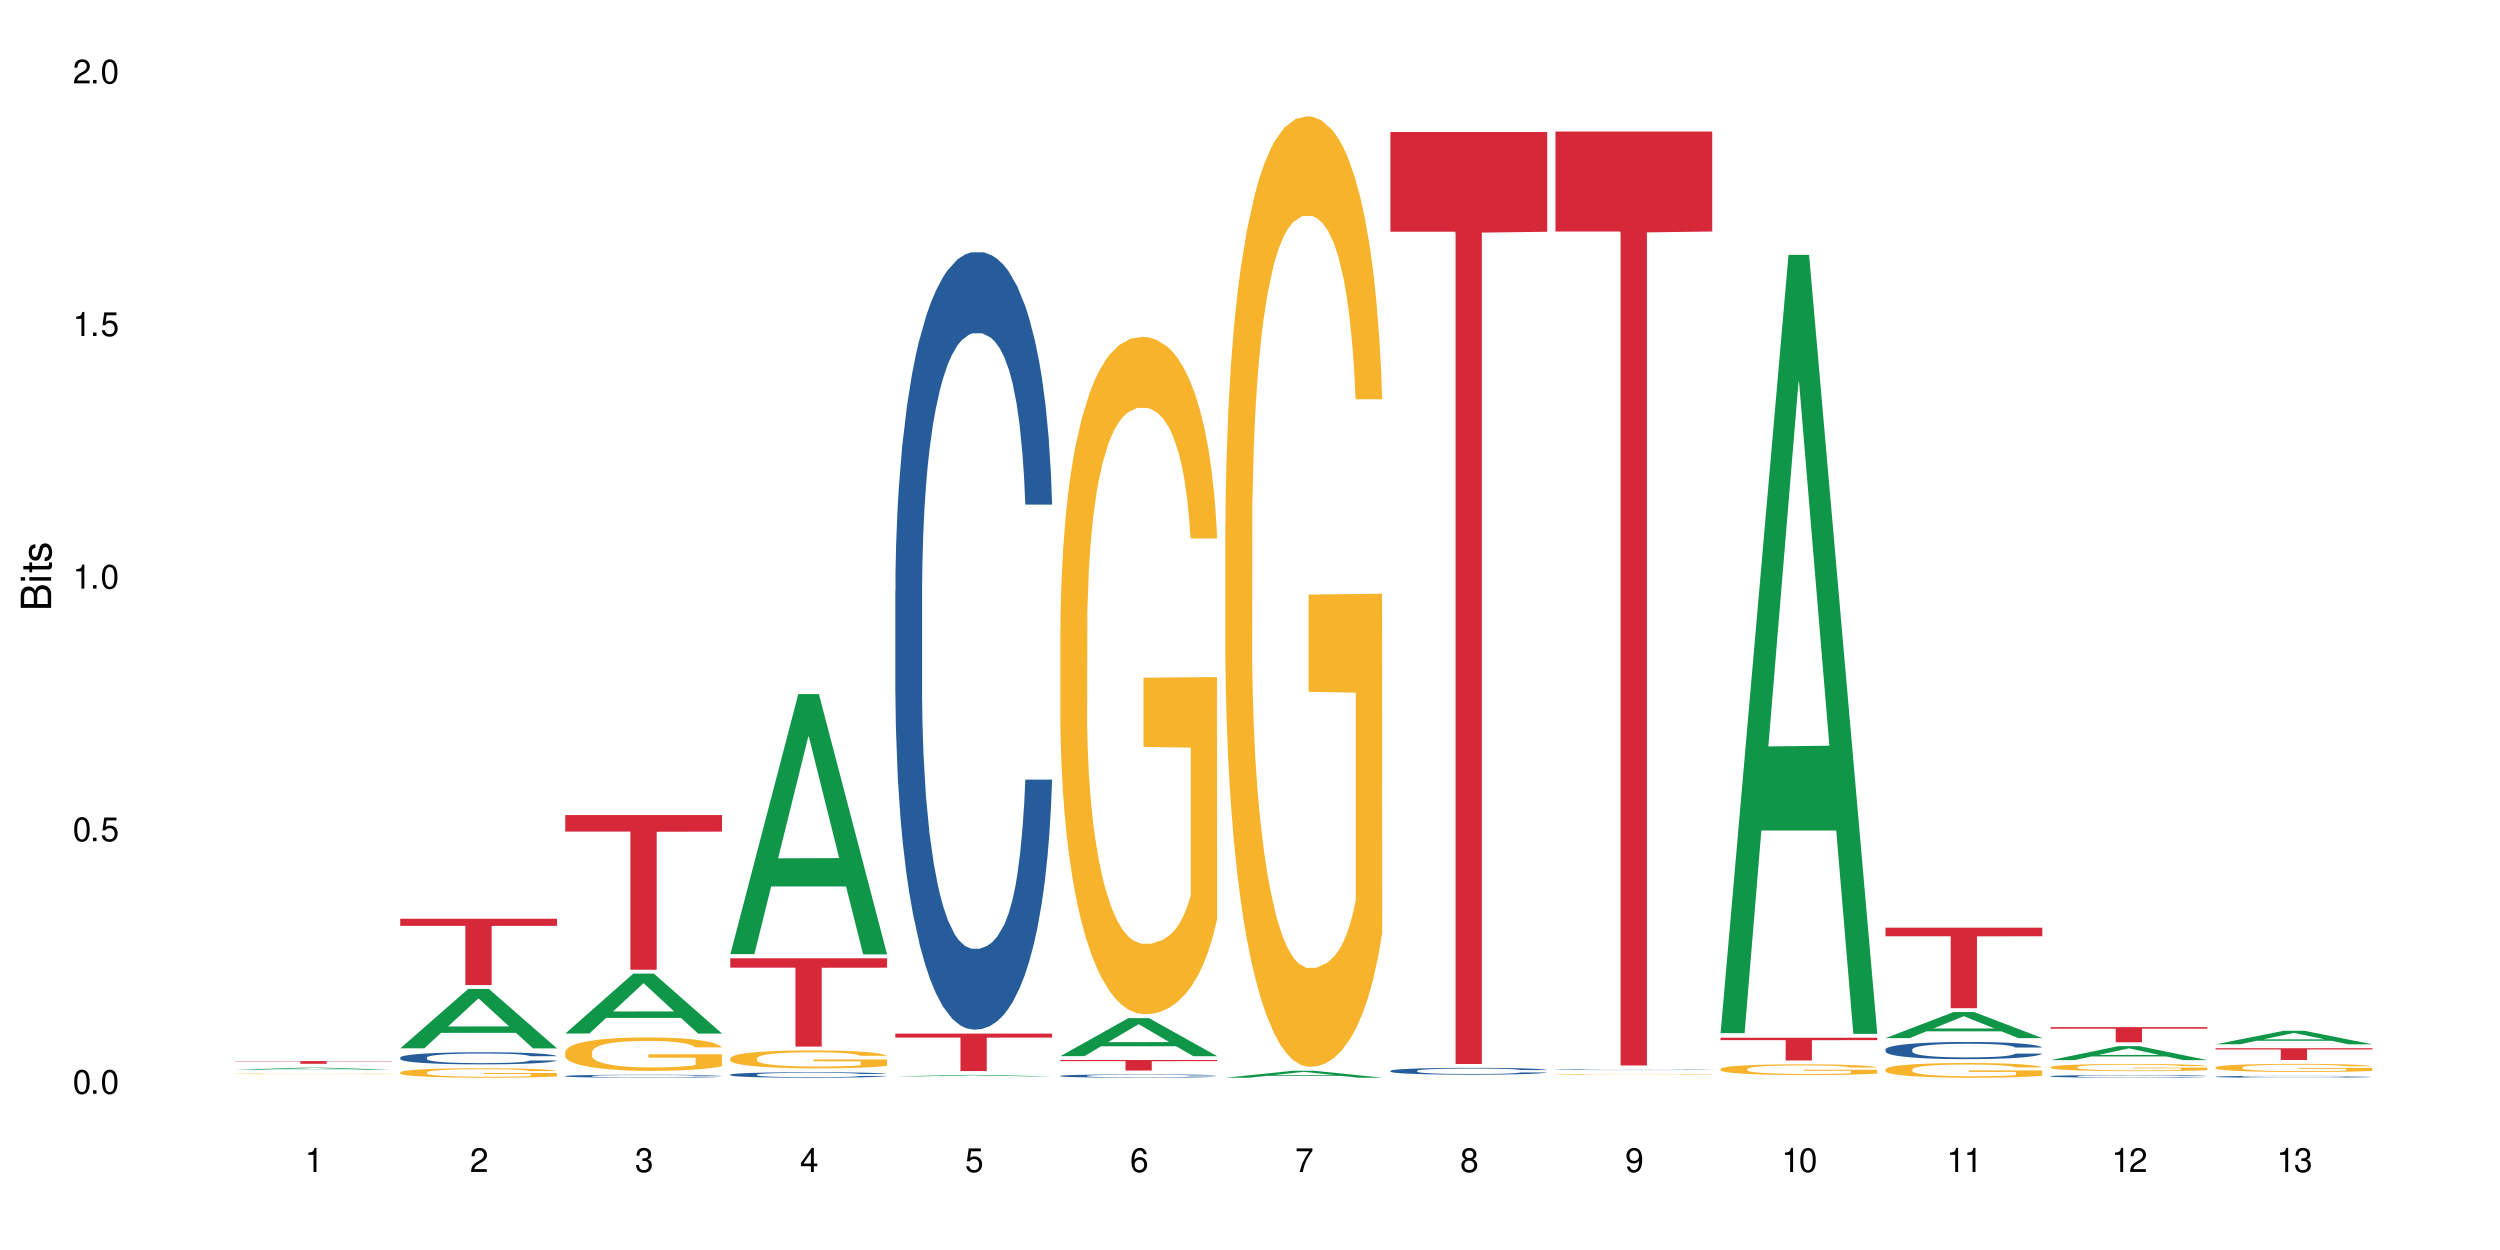 <?xml version="1.0" encoding="UTF-8"?>
<svg xmlns="http://www.w3.org/2000/svg" xmlns:xlink="http://www.w3.org/1999/xlink" width="720" height="360" viewBox="0 0 720 360">
<defs>
<g>
<g id="glyph-0-0">
</g>
<g id="glyph-0-1">
<path d="M 2.641 -6.938 C 2 -6.938 1.422 -6.656 1.078 -6.172 C 0.641 -5.562 0.406 -4.641 0.406 -3.359 C 0.406 -1.016 1.188 0.219 2.641 0.219 C 4.078 0.219 4.859 -1.016 4.859 -3.297 C 4.859 -4.641 4.656 -5.547 4.203 -6.172 C 3.844 -6.656 3.281 -6.938 2.641 -6.938 Z M 2.641 -6.188 C 3.547 -6.188 4 -5.25 4 -3.375 C 4 -1.406 3.562 -0.484 2.625 -0.484 C 1.734 -0.484 1.281 -1.438 1.281 -3.344 C 1.281 -5.25 1.734 -6.188 2.641 -6.188 Z M 2.641 -6.188 "/>
</g>
<g id="glyph-0-2">
<path d="M 1.828 -1 L 0.828 -1 L 0.828 0 L 1.828 0 Z M 1.828 -1 "/>
</g>
<g id="glyph-0-3">
<path d="M 4.562 -6.797 L 1.062 -6.797 L 0.547 -3.094 L 1.328 -3.094 C 1.719 -3.562 2.047 -3.734 2.578 -3.734 C 3.484 -3.734 4.062 -3.109 4.062 -2.094 C 4.062 -1.125 3.484 -0.531 2.578 -0.531 C 1.828 -0.531 1.375 -0.906 1.188 -1.672 L 0.328 -1.672 C 0.453 -1.109 0.547 -0.844 0.75 -0.594 C 1.125 -0.078 1.828 0.219 2.594 0.219 C 3.969 0.219 4.922 -0.781 4.922 -2.219 C 4.922 -3.562 4.031 -4.484 2.719 -4.484 C 2.25 -4.484 1.859 -4.359 1.469 -4.062 L 1.734 -5.969 L 4.562 -5.969 Z M 4.562 -6.797 "/>
</g>
<g id="glyph-0-4">
<path d="M 2.484 -4.938 L 2.484 0 L 3.328 0 L 3.328 -6.938 L 2.766 -6.938 C 2.469 -5.875 2.281 -5.734 0.984 -5.562 L 0.984 -4.938 Z M 2.484 -4.938 "/>
</g>
<g id="glyph-0-5">
<path d="M 4.859 -0.828 L 1.281 -0.828 C 1.359 -1.406 1.672 -1.781 2.5 -2.281 L 3.469 -2.828 C 4.406 -3.344 4.906 -4.062 4.906 -4.906 C 4.906 -5.484 4.672 -6.031 4.266 -6.406 C 3.859 -6.766 3.375 -6.938 2.719 -6.938 C 1.859 -6.938 1.219 -6.625 0.844 -6.031 C 0.609 -5.672 0.5 -5.234 0.484 -4.531 L 1.328 -4.531 C 1.359 -5.016 1.406 -5.281 1.531 -5.516 C 1.75 -5.938 2.188 -6.203 2.703 -6.203 C 3.469 -6.203 4.031 -5.641 4.031 -4.891 C 4.031 -4.344 3.719 -3.859 3.125 -3.516 L 2.234 -3 C 0.812 -2.172 0.406 -1.531 0.328 -0.016 L 4.859 -0.016 Z M 4.859 -0.828 "/>
</g>
<g id="glyph-0-6">
<path d="M 2.125 -3.188 L 2.578 -3.188 C 3.5 -3.188 3.984 -2.766 3.984 -1.922 C 3.984 -1.062 3.469 -0.531 2.594 -0.531 C 1.656 -0.531 1.203 -1 1.156 -2.016 L 0.312 -2.016 C 0.344 -1.453 0.438 -1.094 0.609 -0.781 C 0.953 -0.109 1.625 0.219 2.547 0.219 C 3.953 0.219 4.859 -0.625 4.859 -1.938 C 4.859 -2.828 4.516 -3.297 3.703 -3.594 C 4.344 -3.844 4.656 -4.328 4.656 -5.031 C 4.656 -6.219 3.875 -6.938 2.578 -6.938 C 1.203 -6.938 0.484 -6.172 0.453 -4.703 L 1.297 -4.703 C 1.312 -5.125 1.344 -5.359 1.453 -5.578 C 1.641 -5.969 2.062 -6.203 2.594 -6.203 C 3.344 -6.203 3.797 -5.75 3.797 -5 C 3.797 -4.516 3.609 -4.219 3.25 -4.047 C 3.016 -3.953 2.703 -3.922 2.125 -3.906 Z M 2.125 -3.188 "/>
</g>
<g id="glyph-0-7">
<path d="M 3.141 -1.672 L 3.141 0 L 3.984 0 L 3.984 -1.672 L 4.984 -1.672 L 4.984 -2.438 L 3.984 -2.438 L 3.984 -6.938 L 3.359 -6.938 L 0.266 -2.578 L 0.266 -1.672 Z M 3.141 -2.438 L 1 -2.438 L 3.141 -5.5 Z M 3.141 -2.438 "/>
</g>
<g id="glyph-0-8">
<path d="M 4.781 -5.125 C 4.609 -6.266 3.891 -6.938 2.844 -6.938 C 2.094 -6.938 1.422 -6.578 1.031 -5.953 C 0.594 -5.266 0.406 -4.422 0.406 -3.172 C 0.406 -2 0.578 -1.25 0.984 -0.641 C 1.359 -0.078 1.953 0.219 2.703 0.219 C 3.984 0.219 4.922 -0.75 4.922 -2.094 C 4.922 -3.375 4.062 -4.281 2.844 -4.281 C 2.172 -4.281 1.641 -4.031 1.281 -3.516 C 1.281 -5.234 1.828 -6.188 2.797 -6.188 C 3.391 -6.188 3.797 -5.797 3.938 -5.125 Z M 2.734 -3.531 C 3.547 -3.531 4.062 -2.953 4.062 -2.031 C 4.062 -1.156 3.484 -0.531 2.703 -0.531 C 1.922 -0.531 1.328 -1.188 1.328 -2.078 C 1.328 -2.938 1.906 -3.531 2.734 -3.531 Z M 2.734 -3.531 "/>
</g>
<g id="glyph-0-9">
<path d="M 4.984 -6.797 L 0.438 -6.797 L 0.438 -5.969 L 4.109 -5.969 C 2.5 -3.656 1.828 -2.234 1.328 0 L 2.219 0 C 2.594 -2.172 3.453 -4.047 4.984 -6.094 Z M 4.984 -6.797 "/>
</g>
<g id="glyph-0-10">
<path d="M 3.75 -3.656 C 4.469 -4.094 4.688 -4.438 4.688 -5.078 C 4.688 -6.172 3.844 -6.938 2.641 -6.938 C 1.438 -6.938 0.594 -6.172 0.594 -5.094 C 0.594 -4.438 0.812 -4.094 1.516 -3.656 C 0.734 -3.266 0.359 -2.703 0.359 -1.922 C 0.359 -0.656 1.281 0.219 2.641 0.219 C 3.984 0.219 4.922 -0.656 4.922 -1.922 C 4.922 -2.703 4.531 -3.266 3.75 -3.656 Z M 2.641 -6.188 C 3.359 -6.188 3.812 -5.75 3.812 -5.062 C 3.812 -4.406 3.344 -3.984 2.641 -3.984 C 1.922 -3.984 1.453 -4.406 1.453 -5.078 C 1.453 -5.75 1.922 -6.188 2.641 -6.188 Z M 2.641 -3.266 C 3.484 -3.266 4.062 -2.719 4.062 -1.906 C 4.062 -1.078 3.484 -0.531 2.625 -0.531 C 1.797 -0.531 1.219 -1.094 1.219 -1.906 C 1.219 -2.719 1.781 -3.266 2.641 -3.266 Z M 2.641 -3.266 "/>
</g>
<g id="glyph-0-11">
<path d="M 0.516 -1.578 C 0.672 -0.453 1.406 0.219 2.438 0.219 C 3.188 0.219 3.859 -0.141 4.266 -0.766 C 4.688 -1.453 4.891 -2.297 4.891 -3.547 C 4.891 -4.719 4.703 -5.453 4.312 -6.078 C 3.938 -6.641 3.344 -6.938 2.594 -6.938 C 1.297 -6.938 0.359 -5.969 0.359 -4.625 C 0.359 -3.344 1.234 -2.453 2.453 -2.453 C 3.094 -2.453 3.578 -2.672 4.016 -3.203 C 4 -1.484 3.469 -0.531 2.5 -0.531 C 1.906 -0.531 1.484 -0.906 1.359 -1.578 Z M 2.578 -6.203 C 3.375 -6.203 3.969 -5.531 3.969 -4.641 C 3.969 -3.797 3.391 -3.188 2.547 -3.188 C 1.734 -3.188 1.234 -3.766 1.234 -4.688 C 1.234 -5.562 1.797 -6.203 2.578 -6.203 Z M 2.578 -6.203 "/>
</g>
<g id="glyph-1-0">
</g>
<g id="glyph-1-1">
<path d="M 0 -0.953 L 0 -4.891 C 0 -5.719 -0.234 -6.344 -0.734 -6.797 C -1.188 -7.234 -1.812 -7.469 -2.5 -7.469 C -3.547 -7.469 -4.188 -7 -4.625 -5.875 C -4.984 -6.688 -5.625 -7.094 -6.531 -7.094 C -7.172 -7.094 -7.734 -6.859 -8.141 -6.391 C -8.562 -5.922 -8.75 -5.344 -8.75 -4.5 L -8.75 -0.953 Z M -4.984 -2.062 L -7.766 -2.062 L -7.766 -4.219 C -7.766 -4.844 -7.688 -5.203 -7.453 -5.5 C -7.219 -5.812 -6.859 -5.969 -6.375 -5.969 C -5.891 -5.969 -5.531 -5.812 -5.297 -5.5 C -5.062 -5.203 -4.984 -4.844 -4.984 -4.219 Z M -0.984 -2.062 L -4 -2.062 L -4 -4.781 C -4 -5.766 -3.438 -6.359 -2.484 -6.359 C -1.547 -6.359 -0.984 -5.766 -0.984 -4.781 Z M -0.984 -2.062 "/>
</g>
<g id="glyph-1-2">
<path d="M -6.281 -1.797 L -6.281 -0.797 L 0 -0.797 L 0 -1.797 Z M -8.75 -1.797 L -8.75 -0.797 L -7.484 -0.797 L -7.484 -1.797 Z M -8.75 -1.797 "/>
</g>
<g id="glyph-1-3">
<path d="M -6.281 -3.047 L -6.281 -2.016 L -8.016 -2.016 L -8.016 -1.016 L -6.281 -1.016 L -6.281 -0.172 L -5.469 -0.172 L -5.469 -1.016 L -0.719 -1.016 C -0.078 -1.016 0.281 -1.453 0.281 -2.234 C 0.281 -2.5 0.25 -2.719 0.188 -3.047 L -0.641 -3.047 C -0.609 -2.906 -0.594 -2.766 -0.594 -2.562 C -0.594 -2.141 -0.719 -2.016 -1.156 -2.016 L -5.469 -2.016 L -5.469 -3.047 Z M -6.281 -3.047 "/>
</g>
<g id="glyph-1-4">
<path d="M -4.531 -5.25 C -5.766 -5.25 -6.469 -4.422 -6.469 -2.969 C -6.469 -1.516 -5.719 -0.562 -4.547 -0.562 C -3.562 -0.562 -3.094 -1.062 -2.734 -2.562 L -2.516 -3.484 C -2.344 -4.188 -2.094 -4.469 -1.641 -4.469 C -1.047 -4.469 -0.641 -3.875 -0.641 -3 C -0.641 -2.453 -0.797 -2 -1.062 -1.75 C -1.25 -1.594 -1.422 -1.531 -1.875 -1.469 L -1.875 -0.406 C -0.422 -0.453 0.281 -1.266 0.281 -2.922 C 0.281 -4.5 -0.5 -5.516 -1.719 -5.516 C -2.656 -5.516 -3.172 -4.984 -3.469 -3.734 L -3.703 -2.766 C -3.891 -1.953 -4.156 -1.609 -4.594 -1.609 C -5.188 -1.609 -5.547 -2.125 -5.547 -2.938 C -5.547 -3.75 -5.203 -4.172 -4.531 -4.203 Z M -4.531 -5.25 "/>
</g>
</g>
</defs>
<rect x="-72" y="-36" width="864" height="432" fill="rgb(100%, 100%, 100%)" fill-opacity="1"/>
<path fill-rule="nonzero" fill="rgb(6.275%, 58.824%, 28.235%)" fill-opacity="1" d="M 67.73 308.086 L 67.777 308.086 L 87.316 307.484 L 93.25 307.484 L 112.883 308.09 L 105.984 308.09 L 101.066 307.93 L 79.5 307.93 L 74.676 308.086 L 67.73 308.086 L 81.574 307.863 L 99.086 307.863 L 90.355 307.582 L 90.164 307.582 L 81.527 307.863 L 81.574 307.863 Z M 67.73 308.086 "/>
<path fill-rule="nonzero" fill="rgb(96.863%, 70.196%, 16.863%)" fill-opacity="1" d="M 67.73 309.273 L 67.785 309.273 L 67.785 309.27 L 68.008 309.262 L 68.559 309.254 L 69.273 309.246 L 70.043 309.238 L 70.539 309.234 L 71.367 309.23 L 72.082 309.227 L 73.898 309.223 L 76.211 309.215 L 77.477 309.211 L 78.91 309.207 L 80.945 309.207 L 81.883 309.203 L 84.746 309.203 L 87.996 309.199 L 93.227 309.199 L 95.484 309.203 L 100.328 309.203 L 101.707 309.207 L 103.137 309.207 L 104.898 309.211 L 106.551 309.215 L 107.875 309.219 L 109.195 309.223 L 110.297 309.227 L 111.234 309.234 L 112.059 309.238 L 112.555 309.246 L 112.883 309.25 L 105.23 309.25 L 104.789 309.246 L 104.293 309.242 L 103.469 309.234 L 102.641 309.23 L 101.816 309.23 L 100.273 309.227 L 98.953 309.223 L 97.301 309.223 L 95.703 309.219 L 85.684 309.219 L 84.582 309.223 L 83.039 309.223 L 82.102 309.227 L 81.551 309.227 L 79.902 309.23 L 78.801 309.234 L 78.195 309.238 L 77.422 309.242 L 76.871 309.246 L 76.266 309.254 L 75.938 309.258 L 75.496 309.27 L 75.441 309.297 L 75.605 309.305 L 75.938 309.309 L 76.375 309.316 L 77.035 309.32 L 77.699 309.324 L 78.855 309.332 L 79.844 309.336 L 80.617 309.336 L 82.102 309.34 L 82.707 309.344 L 84.141 309.348 L 85.629 309.348 L 87.445 309.352 L 97.137 309.352 L 99.227 309.348 L 101.598 309.348 L 102.754 309.344 L 104.348 309.344 L 105.285 309.34 L 105.285 309.305 L 91.684 309.301 L 91.684 309.285 L 112.828 309.285 L 112.883 309.344 L 111.727 309.348 L 110.297 309.355 L 108.918 309.355 L 107.488 309.359 L 105.449 309.363 L 103.797 309.363 L 101.266 309.367 L 85.242 309.367 L 83.48 309.363 L 81.719 309.363 L 79.516 309.359 L 78.082 309.355 L 76.598 309.355 L 75.109 309.352 L 73.789 309.348 L 72.906 309.344 L 72.027 309.34 L 71.09 309.336 L 70.207 309.328 L 69.547 309.324 L 68.941 309.32 L 68.5 309.312 L 68.062 309.309 L 67.84 309.301 L 67.73 309.297 Z M 67.73 309.273 "/>
<path fill-rule="nonzero" fill="rgb(83.922%, 15.686%, 22.353%)" fill-opacity="1" d="M 67.73 305.594 L 112.883 305.594 L 112.883 305.68 L 94.066 305.68 L 94.066 306.371 L 86.496 306.371 L 86.496 305.68 L 67.73 305.68 Z M 67.73 305.594 "/>
<path fill-rule="nonzero" fill="rgb(6.275%, 58.824%, 28.235%)" fill-opacity="1" d="M 115.262 301.922 L 115.309 301.906 L 134.848 284.805 L 140.781 284.805 L 160.414 301.941 L 153.516 301.941 L 148.598 297.469 L 127.031 297.469 L 122.207 301.922 L 115.262 301.922 L 129.105 295.617 L 146.617 295.602 L 137.887 287.605 L 137.789 287.59 L 137.691 287.637 L 129.059 295.602 L 129.105 295.617 Z M 115.262 301.922 "/>
<path fill-rule="nonzero" fill="rgb(14.51%, 36.078%, 60%)" fill-opacity="1" d="M 115.262 304.57 L 115.316 304.566 L 115.316 304.488 L 115.48 304.367 L 115.867 304.215 L 116.254 304.109 L 117.242 303.922 L 118.621 303.738 L 120.051 303.602 L 121.098 303.516 L 122.035 303.453 L 124.184 303.336 L 125.559 303.273 L 127.047 303.219 L 128.863 303.168 L 130.184 303.133 L 133.156 303.082 L 135.359 303.062 L 137.066 303.051 L 140.758 303.051 L 142.961 303.062 L 144.555 303.082 L 146.316 303.105 L 147.805 303.133 L 150.395 303.203 L 152.707 303.293 L 153.75 303.344 L 155.402 303.445 L 156.672 303.539 L 157.551 303.621 L 158.543 303.738 L 159.422 303.883 L 160.086 304.047 L 160.414 304.184 L 152.707 304.184 L 152.32 304.055 L 151.879 303.957 L 151.055 303.828 L 150.227 303.734 L 149.07 303.641 L 148.023 303.582 L 146.594 303.52 L 145.328 303.48 L 144.004 303.453 L 142.738 303.434 L 140.316 303.414 L 137.508 303.414 L 136.461 303.422 L 134.312 303.445 L 133.156 303.469 L 131.504 303.516 L 130.348 303.555 L 128.973 303.617 L 128.035 303.672 L 126.879 303.758 L 126.055 303.828 L 125.117 303.934 L 124.566 304.016 L 124.07 304.105 L 123.633 304.207 L 123.301 304.32 L 123.082 304.438 L 122.969 304.555 L 122.969 305.047 L 123.082 305.16 L 123.355 305.297 L 124.07 305.488 L 125.117 305.66 L 126.328 305.793 L 127.484 305.887 L 128.145 305.934 L 129.027 305.984 L 130.402 306.047 L 132.387 306.113 L 133.543 306.137 L 135.305 306.164 L 137.121 306.176 L 139.547 306.176 L 141.691 306.164 L 143.125 306.148 L 144.609 306.121 L 146.648 306.066 L 147.914 306.016 L 149.016 305.957 L 149.844 305.895 L 150.395 305.844 L 151.219 305.746 L 151.879 305.637 L 152.375 305.523 L 152.707 305.418 L 160.414 305.418 L 160.086 305.543 L 159.59 305.668 L 159.094 305.762 L 158.324 305.871 L 157.441 305.973 L 156.176 306.082 L 155.129 306.156 L 153.75 306.234 L 152.484 306.297 L 151.109 306.352 L 149.07 306.414 L 147.75 306.445 L 146.316 306.477 L 144.609 306.5 L 142.465 306.523 L 140.152 306.535 L 138.004 306.539 L 135.691 306.531 L 133.984 306.52 L 131.727 306.492 L 128.918 306.434 L 126.879 306.375 L 125.281 306.312 L 123.906 306.25 L 122.363 306.164 L 120.383 306.023 L 119.172 305.914 L 118.344 305.824 L 117.41 305.699 L 116.746 305.59 L 115.977 305.41 L 115.426 305.184 L 115.262 305.008 Z M 115.262 304.57 "/>
<path fill-rule="nonzero" fill="rgb(96.863%, 70.196%, 16.863%)" fill-opacity="1" d="M 115.262 308.82 L 115.316 308.82 L 115.316 308.77 L 115.535 308.656 L 116.086 308.504 L 116.805 308.375 L 117.574 308.273 L 118.07 308.223 L 118.895 308.148 L 119.609 308.094 L 121.43 307.98 L 123.742 307.875 L 125.008 307.832 L 126.438 307.789 L 128.477 307.742 L 129.414 307.723 L 132.277 307.684 L 135.523 307.66 L 139.105 307.652 L 140.758 307.652 L 143.016 307.664 L 146.098 307.691 L 147.859 307.715 L 149.238 307.742 L 150.668 307.773 L 152.43 307.824 L 154.082 307.883 L 155.402 307.941 L 156.727 308.02 L 157.828 308.098 L 158.762 308.184 L 159.59 308.289 L 160.086 308.379 L 160.414 308.465 L 152.762 308.465 L 152.32 308.379 L 151.824 308.309 L 151 308.227 L 150.172 308.168 L 149.348 308.121 L 147.805 308.055 L 146.484 308.016 L 144.832 307.98 L 143.234 307.957 L 141.418 307.941 L 140.316 307.938 L 137.398 307.938 L 134.754 307.957 L 133.211 307.977 L 132.109 307.996 L 130.57 308.031 L 129.633 308.062 L 129.082 308.082 L 127.43 308.16 L 126.328 308.23 L 125.723 308.277 L 124.953 308.352 L 124.402 308.418 L 123.797 308.52 L 123.465 308.594 L 123.023 308.766 L 122.969 309.215 L 123.137 309.309 L 123.465 309.41 L 123.906 309.5 L 124.566 309.594 L 125.227 309.668 L 126.383 309.766 L 127.375 309.832 L 128.145 309.871 L 129.633 309.941 L 130.238 309.961 L 131.672 310.008 L 133.156 310.043 L 134.973 310.07 L 136.352 310.086 L 138.555 310.102 L 141.363 310.102 L 144.668 310.086 L 146.758 310.066 L 148.191 310.043 L 149.125 310.027 L 150.281 310 L 151.109 309.977 L 151.879 309.949 L 152.816 309.906 L 152.816 309.309 L 139.215 309.305 L 139.215 309.027 L 160.359 309.023 L 160.414 310 L 159.258 310.066 L 157.828 310.133 L 156.449 310.184 L 155.02 310.223 L 152.98 310.273 L 151.328 310.301 L 148.797 310.336 L 146.484 310.359 L 144.059 310.375 L 141.914 310.383 L 139.379 310.383 L 137.121 310.379 L 134.699 310.363 L 132.773 310.344 L 131.012 310.32 L 129.246 310.285 L 127.047 310.234 L 125.613 310.191 L 124.125 310.141 L 122.641 310.078 L 121.316 310.012 L 120.438 309.957 L 119.555 309.898 L 118.621 309.824 L 117.738 309.738 L 117.078 309.66 L 116.473 309.574 L 116.031 309.492 L 115.59 309.379 L 115.371 309.289 L 115.262 309.211 Z M 115.262 308.82 "/>
<path fill-rule="nonzero" fill="rgb(83.922%, 15.686%, 22.353%)" fill-opacity="1" d="M 115.262 264.598 L 160.414 264.598 L 160.414 266.641 L 141.598 266.66 L 141.598 283.691 L 134.023 283.691 L 134.023 266.68 L 133.914 266.641 L 115.262 266.641 Z M 115.262 264.598 "/>
<path fill-rule="nonzero" fill="rgb(6.275%, 58.824%, 28.235%)" fill-opacity="1" d="M 162.793 297.656 L 162.84 297.641 L 182.379 280.398 L 188.312 280.398 L 207.945 297.672 L 201.047 297.672 L 196.125 293.164 L 174.562 293.164 L 169.738 297.656 L 162.793 297.656 L 176.637 291.301 L 194.148 291.281 L 185.418 283.223 L 185.32 283.203 L 185.223 283.254 L 176.59 291.281 L 176.637 291.301 Z M 162.793 297.656 "/>
<path fill-rule="nonzero" fill="rgb(14.51%, 36.078%, 60%)" fill-opacity="1" d="M 162.793 309.898 L 162.848 309.895 L 162.848 309.879 L 163.012 309.848 L 163.398 309.809 L 163.781 309.785 L 164.773 309.738 L 166.148 309.691 L 167.582 309.656 L 168.629 309.637 L 169.562 309.621 L 171.711 309.594 L 173.09 309.578 L 174.574 309.562 L 176.391 309.551 L 177.715 309.543 L 180.688 309.531 L 182.891 309.523 L 190.488 309.523 L 192.086 309.527 L 193.848 309.535 L 195.336 309.543 L 197.922 309.559 L 200.234 309.582 L 201.281 309.594 L 202.934 309.617 L 204.199 309.641 L 205.082 309.664 L 206.074 309.691 L 206.953 309.727 L 207.613 309.77 L 207.945 309.801 L 200.234 309.801 L 199.852 309.77 L 199.41 309.746 L 198.582 309.715 L 197.758 309.691 L 196.602 309.668 L 195.555 309.652 L 194.125 309.637 L 192.855 309.629 L 191.535 309.621 L 190.27 309.617 L 187.848 309.613 L 183.992 309.613 L 181.844 309.621 L 180.688 309.625 L 179.035 309.637 L 177.879 309.645 L 176.504 309.664 L 175.566 309.676 L 174.41 309.695 L 173.586 309.715 L 172.648 309.738 L 172.098 309.762 L 171.602 309.781 L 171.16 309.809 L 170.832 309.836 L 170.609 309.863 L 170.5 309.895 L 170.5 310.016 L 170.609 310.043 L 170.887 310.078 L 171.602 310.125 L 172.648 310.168 L 173.859 310.199 L 175.016 310.223 L 175.676 310.234 L 176.559 310.246 L 177.934 310.262 L 179.918 310.277 L 181.074 310.285 L 182.836 310.293 L 189.223 310.293 L 190.656 310.289 L 192.141 310.281 L 194.18 310.266 L 195.445 310.254 L 196.547 310.238 L 197.371 310.227 L 197.922 310.211 L 198.75 310.188 L 199.41 310.16 L 199.906 310.133 L 200.234 310.105 L 207.945 310.105 L 207.613 310.137 L 207.117 310.168 L 206.625 310.191 L 205.852 310.219 L 204.973 310.242 L 203.703 310.273 L 202.66 310.289 L 201.281 310.309 L 200.016 310.324 L 198.641 310.336 L 196.602 310.352 L 195.281 310.363 L 193.848 310.367 L 192.141 310.375 L 189.992 310.379 L 187.68 310.383 L 183.219 310.383 L 181.512 310.379 L 179.254 310.371 L 176.449 310.359 L 174.41 310.344 L 172.812 310.328 L 171.438 310.312 L 169.895 310.293 L 167.914 310.258 L 166.699 310.23 L 165.875 310.207 L 164.938 310.176 L 164.277 310.148 L 163.508 310.105 L 162.957 310.051 L 162.793 310.004 Z M 162.793 309.898 "/>
<path fill-rule="nonzero" fill="rgb(96.863%, 70.196%, 16.863%)" fill-opacity="1" d="M 162.793 302.906 L 162.848 302.898 L 162.848 302.723 L 163.066 302.328 L 163.617 301.781 L 164.332 301.336 L 165.105 300.984 L 165.602 300.797 L 166.426 300.535 L 167.141 300.34 L 168.957 299.945 L 171.27 299.578 L 172.539 299.418 L 173.969 299.27 L 176.008 299.102 L 176.941 299.039 L 179.805 298.898 L 183.055 298.812 L 186.633 298.785 L 188.285 298.793 L 190.543 298.828 L 193.629 298.926 L 195.391 299.016 L 196.766 299.102 L 198.199 299.215 L 199.961 299.391 L 201.613 299.602 L 202.934 299.812 L 204.254 300.078 L 205.355 300.359 L 206.293 300.668 L 207.117 301.035 L 207.613 301.344 L 207.945 301.652 L 200.289 301.652 L 199.852 301.344 L 199.355 301.105 L 198.527 300.816 L 197.703 300.605 L 196.875 300.438 L 195.336 300.211 L 194.012 300.07 L 192.363 299.945 L 190.766 299.867 L 188.949 299.812 L 187.848 299.797 L 184.926 299.797 L 182.285 299.859 L 180.742 299.93 L 179.641 300 L 178.098 300.129 L 177.164 300.234 L 176.613 300.305 L 174.961 300.578 L 173.859 300.824 L 173.254 300.992 L 172.484 301.254 L 171.934 301.492 L 171.328 301.844 L 170.996 302.109 L 170.555 302.707 L 170.5 304.289 L 170.664 304.621 L 170.996 304.98 L 171.438 305.297 L 172.098 305.633 L 172.758 305.887 L 173.914 306.23 L 174.906 306.457 L 175.676 306.609 L 177.164 306.844 L 177.77 306.926 L 179.199 307.082 L 180.688 307.207 L 182.504 307.312 L 183.883 307.363 L 186.082 307.406 L 188.891 307.406 L 192.195 307.355 L 194.289 307.285 L 195.719 307.215 L 196.656 307.152 L 197.812 307.055 L 198.641 306.969 L 199.41 306.871 L 200.348 306.723 L 200.348 304.621 L 186.746 304.613 L 186.746 303.629 L 207.891 303.621 L 207.945 307.055 L 206.789 307.293 L 205.355 307.523 L 203.98 307.699 L 202.547 307.848 L 200.512 308.016 L 198.859 308.121 L 196.324 308.242 L 194.012 308.32 L 191.59 308.375 L 189.441 308.402 L 186.91 308.41 L 184.652 308.391 L 182.23 308.34 L 180.301 308.27 L 178.539 308.18 L 176.777 308.066 L 174.574 307.883 L 173.145 307.734 L 171.656 307.547 L 170.172 307.328 L 168.848 307.09 L 167.969 306.906 L 167.086 306.695 L 166.148 306.434 L 165.27 306.133 L 164.609 305.859 L 164.004 305.555 L 163.562 305.262 L 163.121 304.867 L 162.902 304.551 L 162.793 304.277 Z M 162.793 302.906 "/>
<path fill-rule="nonzero" fill="rgb(83.922%, 15.686%, 22.353%)" fill-opacity="1" d="M 162.793 234.738 L 207.945 234.738 L 207.945 239.508 L 189.125 239.551 L 189.125 279.285 L 181.555 279.285 L 181.555 239.59 L 181.445 239.508 L 162.793 239.508 Z M 162.793 234.738 "/>
<path fill-rule="nonzero" fill="rgb(6.275%, 58.824%, 28.235%)" fill-opacity="1" d="M 210.32 274.789 L 210.371 274.719 L 229.906 199.898 L 235.84 199.898 L 255.477 274.859 L 248.578 274.859 L 243.656 255.293 L 222.094 255.293 L 217.27 274.789 L 210.32 274.789 L 224.168 247.195 L 241.68 247.125 L 232.945 212.145 L 232.852 212.074 L 232.754 212.285 L 224.117 247.125 L 224.168 247.195 Z M 210.32 274.789 "/>
<path fill-rule="nonzero" fill="rgb(14.51%, 36.078%, 60%)" fill-opacity="1" d="M 210.32 309.492 L 210.375 309.492 L 210.375 309.457 L 210.543 309.402 L 210.926 309.332 L 211.312 309.285 L 212.305 309.199 L 213.68 309.117 L 215.113 309.055 L 216.16 309.016 L 217.094 308.988 L 219.242 308.934 L 220.617 308.906 L 222.105 308.883 L 223.922 308.855 L 225.246 308.844 L 228.219 308.82 L 230.422 308.809 L 232.129 308.805 L 235.816 308.805 L 238.02 308.812 L 239.617 308.816 L 241.379 308.828 L 242.863 308.844 L 245.453 308.875 L 247.766 308.914 L 248.812 308.938 L 250.465 308.984 L 251.73 309.027 L 252.613 309.062 L 253.602 309.117 L 254.484 309.184 L 255.145 309.254 L 255.477 309.316 L 247.766 309.316 L 247.379 309.258 L 246.941 309.215 L 246.113 309.156 L 245.289 309.113 L 244.133 309.07 L 243.086 309.043 L 241.652 309.016 L 240.387 309 L 239.066 308.988 L 237.801 308.977 L 235.375 308.969 L 232.566 308.969 L 231.523 308.973 L 229.375 308.984 L 228.219 308.992 L 226.566 309.016 L 225.41 309.031 L 224.031 309.062 L 223.098 309.086 L 221.941 309.125 L 221.113 309.156 L 220.18 309.203 L 219.629 309.242 L 219.133 309.281 L 218.691 309.328 L 218.359 309.379 L 218.141 309.434 L 218.031 309.484 L 218.031 309.707 L 218.141 309.762 L 218.418 309.82 L 219.133 309.91 L 220.18 309.984 L 221.391 310.047 L 222.547 310.09 L 223.207 310.109 L 224.086 310.133 L 225.465 310.16 L 227.445 310.191 L 228.602 310.203 L 230.367 310.215 L 232.184 310.219 L 234.605 310.219 L 236.754 310.215 L 238.184 310.207 L 239.672 310.195 L 241.707 310.172 L 242.977 310.148 L 244.078 310.121 L 244.902 310.094 L 245.453 310.07 L 246.277 310.023 L 246.941 309.977 L 247.438 309.926 L 247.766 309.875 L 255.477 309.875 L 255.145 309.934 L 254.648 309.988 L 254.152 310.031 L 253.383 310.082 L 252.5 310.129 L 251.234 310.18 L 250.188 310.211 L 248.812 310.246 L 247.547 310.273 L 246.168 310.301 L 244.133 310.328 L 242.809 310.344 L 241.379 310.355 L 239.672 310.367 L 237.523 310.379 L 235.211 310.383 L 230.75 310.383 L 229.043 310.375 L 226.785 310.363 L 223.977 310.336 L 221.941 310.309 L 220.344 310.281 L 218.965 310.254 L 217.426 310.215 L 215.441 310.148 L 214.23 310.102 L 213.406 310.062 L 212.469 310.004 L 211.809 309.953 L 211.039 309.875 L 210.488 309.77 L 210.32 309.691 Z M 210.32 309.492 "/>
<path fill-rule="nonzero" fill="rgb(96.863%, 70.196%, 16.863%)" fill-opacity="1" d="M 210.32 304.738 L 210.375 304.734 L 210.375 304.641 L 210.598 304.426 L 211.148 304.133 L 211.863 303.895 L 212.633 303.707 L 213.129 303.605 L 213.957 303.465 L 214.672 303.359 L 216.488 303.148 L 218.801 302.949 L 220.066 302.863 L 221.5 302.785 L 223.539 302.695 L 224.473 302.664 L 227.336 302.586 L 230.586 302.539 L 234.164 302.523 L 235.816 302.531 L 238.074 302.551 L 241.156 302.602 L 242.922 302.648 L 244.297 302.695 L 245.73 302.758 L 247.492 302.852 L 249.145 302.965 L 250.465 303.078 L 251.785 303.219 L 252.887 303.371 L 253.824 303.535 L 254.648 303.734 L 255.145 303.898 L 255.477 304.062 L 247.82 304.062 L 247.379 303.898 L 246.887 303.77 L 246.059 303.617 L 245.234 303.504 L 244.406 303.414 L 242.863 303.289 L 241.543 303.215 L 239.891 303.148 L 238.293 303.105 L 236.477 303.078 L 235.375 303.066 L 232.457 303.066 L 229.816 303.102 L 228.273 303.141 L 227.172 303.176 L 225.629 303.246 L 224.695 303.305 L 224.145 303.34 L 222.492 303.488 L 221.391 303.621 L 220.785 303.711 L 220.012 303.852 L 219.461 303.98 L 218.855 304.168 L 218.527 304.309 L 218.086 304.629 L 218.031 305.48 L 218.195 305.66 L 218.527 305.852 L 218.965 306.023 L 219.629 306.203 L 220.289 306.34 L 221.445 306.523 L 222.438 306.645 L 223.207 306.727 L 224.695 306.852 L 225.301 306.895 L 226.73 306.98 L 228.219 307.047 L 230.035 307.102 L 231.41 307.133 L 233.613 307.156 L 236.422 307.156 L 239.727 307.125 L 241.82 307.09 L 243.25 307.051 L 244.188 307.02 L 245.344 306.965 L 246.168 306.918 L 246.941 306.867 L 247.875 306.785 L 247.875 305.66 L 234.273 305.652 L 234.273 305.125 L 255.422 305.121 L 255.477 306.965 L 254.32 307.094 L 252.887 307.215 L 251.512 307.312 L 250.078 307.391 L 248.043 307.48 L 246.391 307.539 L 243.855 307.602 L 241.543 307.645 L 239.121 307.676 L 236.973 307.688 L 234.441 307.691 L 232.184 307.684 L 229.758 307.656 L 227.832 307.617 L 226.07 307.57 L 224.309 307.508 L 222.105 307.41 L 220.672 307.328 L 219.188 307.23 L 217.699 307.113 L 216.379 306.984 L 215.496 306.887 L 214.617 306.773 L 213.68 306.633 L 212.801 306.469 L 212.137 306.324 L 211.531 306.16 L 211.094 306.004 L 210.652 305.793 L 210.43 305.621 L 210.32 305.477 Z M 210.32 304.738 "/>
<path fill-rule="nonzero" fill="rgb(83.922%, 15.686%, 22.353%)" fill-opacity="1" d="M 210.32 275.973 L 255.477 275.973 L 255.477 278.695 L 236.656 278.719 L 236.656 301.414 L 229.086 301.414 L 229.086 278.742 L 228.977 278.695 L 210.32 278.695 Z M 210.32 275.973 "/>
<path fill-rule="nonzero" fill="rgb(6.275%, 58.824%, 28.235%)" fill-opacity="1" d="M 257.852 310 L 257.898 310 L 277.438 309.578 L 283.371 309.578 L 303.004 310 L 296.105 310 L 291.188 309.891 L 269.621 309.891 L 264.797 310 L 257.852 310 L 271.695 309.844 L 289.207 309.844 L 280.477 309.645 L 280.379 309.645 L 280.285 309.648 L 271.648 309.844 L 271.695 309.844 Z M 257.852 310 "/>
<path fill-rule="nonzero" fill="rgb(14.51%, 36.078%, 60%)" fill-opacity="1" d="M 257.852 170.086 L 257.906 169.879 L 257.906 164.969 L 258.07 157.191 L 258.457 147.367 L 258.844 140.613 L 259.832 128.539 L 261.211 116.875 L 262.641 107.871 L 263.688 102.551 L 264.625 98.457 L 266.773 90.883 L 268.148 86.996 L 269.637 83.516 L 271.453 80.039 L 272.773 77.992 L 275.746 74.715 L 277.949 73.285 L 279.656 72.668 L 283.348 72.668 L 285.551 73.488 L 287.145 74.512 L 288.91 76.148 L 290.395 77.992 L 292.984 82.492 L 295.297 88.223 L 296.344 91.496 L 297.996 97.844 L 299.262 103.98 L 300.141 109.301 L 301.133 116.875 L 302.016 126.086 L 302.676 136.523 L 303.004 145.32 L 295.297 145.32 L 294.91 137.137 L 294.469 130.793 L 293.645 122.402 L 292.816 116.465 L 291.66 110.531 L 290.617 106.641 L 289.184 102.754 L 287.918 100.297 L 286.598 98.457 L 285.328 97.227 L 282.906 96 L 280.098 96 L 279.051 96.41 L 276.902 98.047 L 275.746 99.48 L 274.098 102.344 L 272.941 105.004 L 271.562 109.098 L 270.625 112.578 L 269.469 117.898 L 268.645 122.605 L 267.707 129.359 L 267.156 134.477 L 266.66 140.207 L 266.223 146.961 L 265.891 154.121 L 265.672 161.695 L 265.562 169.062 L 265.562 200.785 L 265.672 208.152 L 265.945 216.746 L 266.66 229.23 L 267.707 240.078 L 268.918 248.672 L 270.074 254.812 L 270.738 257.676 L 271.617 260.953 L 272.996 265.043 L 274.977 269.137 L 276.133 270.773 L 277.895 272.414 L 279.711 273.23 L 282.137 273.23 L 284.281 272.414 L 285.715 271.391 L 287.203 269.75 L 289.238 266.273 L 290.504 263 L 291.605 259.109 L 292.434 255.223 L 292.984 251.945 L 293.809 245.602 L 294.469 238.645 L 294.965 231.48 L 295.297 224.523 L 303.004 224.523 L 302.676 232.711 L 302.18 240.691 L 301.684 246.625 L 300.914 253.789 L 300.031 260.133 L 298.766 267.297 L 297.719 272.004 L 296.344 277.121 L 295.074 281.008 L 293.699 284.488 L 291.66 288.578 L 290.34 290.625 L 288.91 292.469 L 287.203 294.105 L 285.055 295.539 L 282.742 296.355 L 280.594 296.562 L 278.281 296.152 L 276.574 295.332 L 274.316 293.492 L 271.508 289.809 L 269.469 285.918 L 267.875 282.031 L 266.496 277.938 L 264.953 272.414 L 262.973 263.406 L 261.762 256.449 L 260.934 250.719 L 260 242.738 L 259.34 235.574 L 258.566 224.113 L 258.016 209.582 L 257.852 198.328 Z M 257.852 170.086 "/>
<path fill-rule="nonzero" fill="rgb(83.922%, 15.686%, 22.353%)" fill-opacity="1" d="M 257.852 297.672 L 303.004 297.672 L 303.004 298.828 L 284.188 298.84 L 284.188 308.465 L 276.617 308.465 L 276.617 298.848 L 276.504 298.828 L 257.852 298.828 Z M 257.852 297.672 "/>
<path fill-rule="nonzero" fill="rgb(6.275%, 58.824%, 28.235%)" fill-opacity="1" d="M 305.383 304.168 L 305.43 304.156 L 324.969 293.219 L 330.902 293.219 L 350.535 304.176 L 343.637 304.176 L 338.715 301.316 L 317.152 301.316 L 312.328 304.168 L 305.383 304.168 L 319.227 300.133 L 336.738 300.121 L 328.008 295.008 L 327.91 295 L 327.812 295.031 L 319.18 300.121 L 319.227 300.133 Z M 305.383 304.168 "/>
<path fill-rule="nonzero" fill="rgb(14.51%, 36.078%, 60%)" fill-opacity="1" d="M 305.383 309.844 L 305.438 309.844 L 305.438 309.82 L 305.602 309.789 L 305.988 309.746 L 306.371 309.719 L 307.363 309.664 L 308.742 309.617 L 310.172 309.578 L 311.219 309.555 L 312.156 309.539 L 314.301 309.504 L 315.68 309.488 L 317.164 309.473 L 318.984 309.457 L 320.305 309.449 L 323.277 309.438 L 325.48 309.43 L 327.188 309.426 L 330.879 309.426 L 333.078 309.43 L 334.676 309.434 L 336.438 309.441 L 337.926 309.449 L 340.512 309.469 L 342.828 309.492 L 343.871 309.508 L 345.523 309.535 L 346.789 309.562 L 347.672 309.582 L 348.664 309.617 L 349.543 309.656 L 350.203 309.699 L 350.535 309.738 L 342.828 309.738 L 342.441 309.703 L 342 309.676 L 341.176 309.641 L 340.348 309.613 L 339.191 309.59 L 338.145 309.574 L 336.715 309.555 L 335.449 309.547 L 334.125 309.539 L 332.859 309.531 L 330.438 309.527 L 326.582 309.527 L 324.434 309.535 L 323.277 309.543 L 321.625 309.555 L 320.469 309.566 L 319.094 309.582 L 318.156 309.598 L 317 309.621 L 316.176 309.641 L 315.238 309.668 L 314.688 309.691 L 314.191 309.715 L 313.75 309.746 L 313.422 309.773 L 313.199 309.809 L 313.09 309.84 L 313.09 309.977 L 313.199 310.008 L 313.477 310.043 L 314.191 310.098 L 315.238 310.145 L 316.449 310.18 L 317.605 310.207 L 318.266 310.219 L 319.148 310.23 L 320.523 310.25 L 322.508 310.266 L 323.664 310.273 L 325.426 310.281 L 327.242 310.285 L 329.664 310.285 L 331.812 310.281 L 333.246 310.277 L 334.73 310.27 L 336.77 310.254 L 338.035 310.242 L 339.137 310.223 L 339.961 310.207 L 340.512 310.195 L 341.34 310.168 L 342 310.137 L 342.496 310.105 L 342.828 310.078 L 350.535 310.078 L 350.203 310.109 L 349.711 310.145 L 349.215 310.172 L 348.441 310.203 L 347.562 310.227 L 346.297 310.258 L 345.25 310.277 L 343.871 310.301 L 342.605 310.316 L 341.23 310.332 L 339.191 310.352 L 337.871 310.359 L 336.438 310.367 L 334.73 310.375 L 332.586 310.379 L 330.27 310.383 L 325.812 310.383 L 324.105 310.379 L 321.848 310.371 L 319.039 310.355 L 317 310.34 L 315.402 310.32 L 314.027 310.305 L 312.484 310.281 L 310.504 310.242 L 309.293 310.211 L 308.465 310.188 L 307.531 310.152 L 306.867 310.125 L 306.098 310.074 L 305.547 310.012 L 305.383 309.965 Z M 305.383 309.844 "/>
<path fill-rule="nonzero" fill="rgb(96.863%, 70.196%, 16.863%)" fill-opacity="1" d="M 305.383 180.562 L 305.438 180.387 L 305.438 176.82 L 305.656 168.805 L 306.207 157.758 L 306.922 148.668 L 307.695 141.543 L 308.191 137.801 L 309.016 132.453 L 309.73 128.535 L 311.551 120.516 L 313.863 113.031 L 315.129 109.824 L 316.559 106.797 L 318.598 103.41 L 319.535 102.164 L 322.398 99.312 L 325.645 97.531 L 329.227 96.996 L 330.879 97.176 L 333.137 97.887 L 336.219 99.848 L 337.98 101.629 L 339.355 103.41 L 340.789 105.727 L 342.551 109.289 L 344.203 113.566 L 345.523 117.844 L 346.848 123.188 L 347.949 128.891 L 348.883 135.129 L 349.711 142.609 L 350.203 148.848 L 350.535 155.082 L 342.883 155.082 L 342.441 148.848 L 341.945 144.035 L 341.121 138.156 L 340.293 133.879 L 339.469 130.496 L 337.926 125.863 L 336.605 123.012 L 334.953 120.516 L 333.355 118.914 L 331.539 117.844 L 330.438 117.488 L 327.52 117.488 L 324.875 118.734 L 323.332 120.16 L 322.23 121.586 L 320.691 124.258 L 319.754 126.395 L 319.203 127.82 L 317.551 133.344 L 316.449 138.336 L 315.844 141.719 L 315.074 147.066 L 314.523 151.875 L 313.918 159.004 L 313.586 164.348 L 313.145 176.465 L 313.09 208.539 L 313.258 215.309 L 313.586 222.617 L 314.027 229.031 L 314.688 235.801 L 315.348 240.969 L 316.504 247.918 L 317.496 252.551 L 318.266 255.578 L 319.754 260.391 L 320.359 261.992 L 321.793 265.199 L 323.277 267.695 L 325.094 269.832 L 326.473 270.902 L 328.676 271.793 L 331.484 271.793 L 334.785 270.727 L 336.879 269.301 L 338.312 267.875 L 339.246 266.625 L 340.402 264.668 L 341.23 262.883 L 342 260.926 L 342.938 257.895 L 342.938 215.309 L 329.336 215.133 L 329.336 195.176 L 350.48 194.996 L 350.535 264.668 L 349.379 269.477 L 347.949 274.109 L 346.57 277.676 L 345.141 280.703 L 343.102 284.09 L 341.449 286.227 L 338.918 288.723 L 336.605 290.324 L 334.18 291.395 L 332.035 291.93 L 329.5 292.105 L 327.242 291.75 L 324.82 290.68 L 322.895 289.258 L 321.129 287.473 L 319.367 285.156 L 317.164 281.414 L 315.734 278.387 L 314.246 274.645 L 312.762 270.191 L 311.438 265.379 L 310.559 261.637 L 309.676 257.359 L 308.742 252.016 L 307.859 245.957 L 307.199 240.434 L 306.594 234.195 L 306.152 228.316 L 305.711 220.301 L 305.492 213.883 L 305.383 208.359 Z M 305.383 180.562 "/>
<path fill-rule="nonzero" fill="rgb(83.922%, 15.686%, 22.353%)" fill-opacity="1" d="M 305.383 305.289 L 350.535 305.289 L 350.535 305.613 L 331.719 305.617 L 331.719 308.316 L 324.145 308.316 L 324.145 305.617 L 324.035 305.613 L 305.383 305.613 Z M 305.383 305.289 "/>
<path fill-rule="nonzero" fill="rgb(6.275%, 58.824%, 28.235%)" fill-opacity="1" d="M 352.91 310.383 L 352.961 310.379 L 372.496 308.367 L 378.43 308.367 L 398.066 310.383 L 391.168 310.383 L 386.246 309.859 L 364.684 309.859 L 359.859 310.383 L 352.91 310.383 L 366.758 309.641 L 384.27 309.637 L 375.535 308.695 L 375.441 308.695 L 375.344 308.699 L 366.707 309.637 L 366.758 309.641 Z M 352.91 310.383 "/>
<path fill-rule="nonzero" fill="rgb(96.863%, 70.196%, 16.863%)" fill-opacity="1" d="M 352.91 150.738 L 352.969 150.488 L 352.969 145.488 L 353.188 134.234 L 353.738 118.734 L 354.453 105.98 L 355.227 95.98 L 355.719 90.73 L 356.547 83.23 L 357.262 77.73 L 359.078 66.477 L 361.391 55.977 L 362.66 51.477 L 364.09 47.227 L 366.129 42.477 L 367.062 40.723 L 369.926 36.723 L 373.176 34.223 L 376.754 33.473 L 378.406 33.723 L 380.664 34.723 L 383.75 37.473 L 385.512 39.973 L 386.887 42.477 L 388.32 45.727 L 390.082 50.727 L 391.734 56.727 L 393.055 62.727 L 394.375 70.227 L 395.477 78.23 L 396.414 86.98 L 397.238 97.48 L 397.734 106.23 L 398.066 114.984 L 390.41 114.984 L 389.973 106.23 L 389.477 99.48 L 388.648 91.23 L 387.824 85.23 L 386.996 80.48 L 385.457 73.977 L 384.133 69.977 L 382.48 66.477 L 380.887 64.227 L 379.066 62.727 L 377.965 62.227 L 375.047 62.227 L 372.406 63.977 L 370.863 65.977 L 369.762 67.977 L 368.219 71.727 L 367.285 74.727 L 366.734 76.73 L 365.082 84.48 L 363.98 91.48 L 363.375 96.23 L 362.602 103.73 L 362.055 110.484 L 361.445 120.484 L 361.117 127.984 L 360.676 144.988 L 360.621 189.992 L 360.785 199.492 L 361.117 209.742 L 361.559 218.746 L 362.219 228.246 L 362.879 235.496 L 364.035 245.25 L 365.027 251.75 L 365.797 256 L 367.285 262.75 L 367.891 265 L 369.32 269.5 L 370.809 273 L 372.625 276 L 374.004 277.5 L 376.203 278.754 L 379.012 278.754 L 382.316 277.25 L 384.41 275.25 L 385.84 273.25 L 386.777 271.5 L 387.934 268.75 L 388.758 266.25 L 389.531 263.5 L 390.465 259.25 L 390.465 199.492 L 376.867 199.242 L 376.867 171.238 L 398.012 170.988 L 398.066 268.75 L 396.91 275.5 L 395.477 282.004 L 394.102 287.004 L 392.668 291.254 L 390.633 296.004 L 388.98 299.004 L 386.445 302.504 L 384.133 304.754 L 381.711 306.254 L 379.562 307.004 L 377.031 307.254 L 374.773 306.754 L 372.352 305.254 L 370.422 303.254 L 368.66 300.754 L 366.898 297.504 L 364.695 292.254 L 363.266 288.004 L 361.777 282.754 L 360.289 276.5 L 358.969 269.75 L 358.09 264.5 L 357.207 258.5 L 356.27 251 L 355.391 242.496 L 354.73 234.746 L 354.125 225.996 L 353.684 217.746 L 353.242 206.492 L 353.023 197.492 L 352.91 189.742 Z M 352.91 150.738 "/>
<path fill-rule="nonzero" fill="rgb(14.51%, 36.078%, 60%)" fill-opacity="1" d="M 400.441 308.395 L 400.496 308.395 L 400.496 308.348 L 400.664 308.281 L 401.047 308.195 L 401.434 308.137 L 402.426 308.031 L 403.801 307.926 L 405.234 307.848 L 406.277 307.801 L 407.215 307.766 L 409.363 307.699 L 410.738 307.664 L 412.227 307.633 L 414.043 307.605 L 415.363 307.586 L 418.34 307.559 L 420.539 307.543 L 422.246 307.539 L 425.938 307.539 L 428.141 307.547 L 429.738 307.555 L 431.5 307.57 L 432.984 307.586 L 435.574 307.625 L 437.887 307.676 L 438.934 307.703 L 440.586 307.762 L 441.852 307.812 L 442.73 307.859 L 443.723 307.926 L 444.605 308.008 L 445.266 308.102 L 445.598 308.176 L 437.887 308.176 L 437.5 308.105 L 437.062 308.051 L 436.234 307.977 L 435.41 307.922 L 434.254 307.871 L 433.207 307.836 L 431.773 307.805 L 430.508 307.781 L 429.188 307.766 L 427.918 307.754 L 425.496 307.742 L 422.688 307.742 L 421.641 307.746 L 419.496 307.762 L 418.34 307.773 L 416.688 307.801 L 415.531 307.824 L 414.152 307.859 L 413.219 307.891 L 412.062 307.938 L 411.234 307.977 L 410.301 308.035 L 409.75 308.082 L 409.254 308.133 L 408.812 308.191 L 408.48 308.254 L 408.262 308.32 L 408.152 308.387 L 408.152 308.664 L 408.262 308.73 L 408.535 308.805 L 409.254 308.914 L 410.301 309.008 L 411.512 309.086 L 412.668 309.137 L 413.328 309.164 L 414.207 309.191 L 415.586 309.227 L 417.566 309.266 L 418.723 309.277 L 420.484 309.293 L 422.305 309.301 L 424.727 309.301 L 426.875 309.293 L 428.305 309.285 L 429.793 309.27 L 431.828 309.238 L 433.098 309.211 L 434.195 309.176 L 435.023 309.141 L 435.574 309.113 L 436.398 309.059 L 437.062 308.996 L 437.555 308.934 L 437.887 308.871 L 445.598 308.871 L 445.266 308.945 L 444.77 309.016 L 444.273 309.066 L 443.504 309.129 L 442.621 309.184 L 441.355 309.246 L 440.309 309.289 L 438.934 309.336 L 437.668 309.367 L 436.289 309.398 L 434.254 309.434 L 432.93 309.453 L 431.5 309.469 L 429.793 309.484 L 427.645 309.496 L 425.332 309.504 L 423.184 309.504 L 420.871 309.5 L 419.164 309.492 L 416.906 309.477 L 414.098 309.445 L 412.062 309.41 L 410.465 309.379 L 409.086 309.34 L 407.547 309.293 L 405.562 309.215 L 404.352 309.152 L 403.527 309.102 L 402.59 309.031 L 401.93 308.969 L 401.156 308.867 L 400.605 308.742 L 400.441 308.641 Z M 400.441 308.395 "/>
<path fill-rule="nonzero" fill="rgb(83.922%, 15.686%, 22.353%)" fill-opacity="1" d="M 400.441 38.012 L 445.598 38.012 L 445.598 66.746 L 426.777 66.996 L 426.777 306.426 L 419.207 306.426 L 419.207 67.25 L 419.098 66.746 L 400.441 66.746 Z M 400.441 38.012 "/>
<path fill-rule="nonzero" fill="rgb(14.51%, 36.078%, 60%)" fill-opacity="1" d="M 447.973 308.066 L 448.027 308.066 L 448.027 308.062 L 448.191 308.055 L 448.965 308.039 L 449.953 308.027 L 451.332 308.02 L 452.762 308.012 L 453.809 308.004 L 454.746 308 L 456.895 307.992 L 458.27 307.992 L 459.758 307.988 L 461.574 307.984 L 462.895 307.98 L 465.867 307.98 L 468.07 307.977 L 475.672 307.977 L 477.266 307.98 L 480.516 307.98 L 483.105 307.984 L 485.418 307.992 L 486.465 307.996 L 488.113 308 L 489.383 308.008 L 490.262 308.012 L 491.254 308.02 L 492.137 308.027 L 492.797 308.035 L 493.125 308.043 L 485.418 308.043 L 485.031 308.035 L 484.59 308.031 L 483.766 308.023 L 482.938 308.02 L 481.781 308.012 L 480.734 308.008 L 479.305 308.004 L 478.039 308.004 L 476.715 308 L 467.023 308 L 465.867 308.004 L 464.215 308.004 L 463.059 308.008 L 461.684 308.012 L 460.746 308.016 L 459.59 308.02 L 458.766 308.023 L 457.828 308.031 L 457.277 308.035 L 456.781 308.039 L 456.344 308.047 L 456.012 308.051 L 455.793 308.059 L 455.68 308.066 L 455.68 308.098 L 455.793 308.102 L 456.066 308.109 L 456.781 308.121 L 457.828 308.133 L 459.039 308.141 L 460.195 308.145 L 460.859 308.148 L 461.738 308.152 L 463.117 308.156 L 465.098 308.16 L 466.254 308.16 L 468.016 308.164 L 474.402 308.164 L 475.836 308.16 L 477.32 308.16 L 479.359 308.156 L 480.625 308.152 L 481.727 308.148 L 482.555 308.145 L 483.105 308.145 L 483.93 308.137 L 484.59 308.133 L 485.086 308.125 L 485.418 308.117 L 493.125 308.117 L 492.797 308.125 L 492.301 308.133 L 491.805 308.137 L 491.035 308.145 L 490.152 308.152 L 488.887 308.156 L 487.84 308.16 L 486.465 308.168 L 485.195 308.172 L 483.82 308.172 L 481.781 308.176 L 480.461 308.18 L 479.027 308.18 L 477.32 308.184 L 464.438 308.184 L 461.629 308.18 L 459.59 308.176 L 457.996 308.172 L 456.617 308.168 L 455.074 308.164 L 453.094 308.152 L 451.883 308.148 L 451.055 308.141 L 450.121 308.137 L 449.461 308.129 L 448.688 308.117 L 448.137 308.105 L 447.973 308.094 Z M 447.973 308.066 "/>
<path fill-rule="nonzero" fill="rgb(96.863%, 70.196%, 16.863%)" fill-opacity="1" d="M 447.973 309.387 L 448.027 309.387 L 448.027 309.383 L 448.246 309.375 L 448.797 309.363 L 449.516 309.352 L 450.285 309.344 L 450.781 309.34 L 451.605 309.336 L 452.324 309.332 L 454.141 309.32 L 456.453 309.312 L 457.719 309.309 L 459.152 309.309 L 461.188 309.305 L 462.125 309.301 L 464.988 309.301 L 468.238 309.297 L 475.727 309.297 L 478.809 309.301 L 480.57 309.301 L 481.949 309.305 L 483.379 309.305 L 485.141 309.309 L 486.793 309.316 L 488.113 309.32 L 489.438 309.324 L 490.539 309.332 L 491.473 309.336 L 492.301 309.344 L 492.797 309.352 L 493.125 309.359 L 485.473 309.359 L 485.031 309.352 L 484.535 309.348 L 483.711 309.34 L 482.883 309.336 L 482.059 309.332 L 480.516 309.328 L 479.195 309.324 L 477.543 309.32 L 465.922 309.32 L 464.824 309.324 L 463.281 309.324 L 462.344 309.328 L 461.793 309.328 L 460.141 309.336 L 459.039 309.34 L 458.434 309.344 L 457.664 309.352 L 457.113 309.355 L 456.508 309.363 L 456.176 309.367 L 455.738 309.383 L 455.68 309.414 L 455.848 309.422 L 456.176 309.43 L 456.617 309.438 L 457.277 309.445 L 457.938 309.449 L 459.094 309.457 L 460.086 309.461 L 460.859 309.465 L 462.344 309.469 L 462.949 309.473 L 464.383 309.477 L 465.867 309.477 L 467.688 309.48 L 469.062 309.48 L 471.266 309.484 L 474.074 309.484 L 477.379 309.48 L 480.902 309.48 L 481.836 309.477 L 482.992 309.477 L 483.82 309.473 L 484.59 309.473 L 485.527 309.469 L 485.527 309.422 L 471.926 309.422 L 471.926 309.402 L 493.07 309.402 L 493.125 309.477 L 491.969 309.48 L 490.539 309.484 L 489.16 309.488 L 487.73 309.492 L 485.691 309.496 L 484.039 309.5 L 481.508 309.5 L 479.195 309.504 L 467.41 309.504 L 465.484 309.5 L 463.723 309.5 L 461.957 309.496 L 459.758 309.492 L 458.324 309.488 L 456.836 309.484 L 455.352 309.48 L 454.031 309.477 L 452.266 309.469 L 451.332 309.461 L 450.449 309.457 L 449.789 309.449 L 449.184 309.441 L 448.742 309.438 L 448.301 309.43 L 448.082 309.422 L 447.973 309.414 Z M 447.973 309.387 "/>
<path fill-rule="nonzero" fill="rgb(83.922%, 15.686%, 22.353%)" fill-opacity="1" d="M 447.973 37.883 L 493.125 37.883 L 493.125 66.676 L 474.309 66.926 L 474.309 306.863 L 466.734 306.863 L 466.734 67.18 L 466.625 66.676 L 447.973 66.676 Z M 447.973 37.883 "/>
<path fill-rule="nonzero" fill="rgb(6.275%, 58.824%, 28.235%)" fill-opacity="1" d="M 495.504 297.543 L 495.551 297.332 L 515.09 73.41 L 521.023 73.41 L 540.656 297.754 L 533.758 297.754 L 528.836 239.191 L 507.273 239.191 L 502.449 297.543 L 495.504 297.543 L 509.348 214.969 L 526.859 214.758 L 518.129 110.062 L 518.031 109.852 L 517.934 110.484 L 509.301 214.758 L 509.348 214.969 Z M 495.504 297.543 "/>
<path fill-rule="nonzero" fill="rgb(96.863%, 70.196%, 16.863%)" fill-opacity="1" d="M 495.504 307.848 L 495.559 307.844 L 495.559 307.789 L 495.777 307.66 L 496.328 307.484 L 497.043 307.34 L 497.816 307.227 L 498.312 307.168 L 499.137 307.082 L 499.852 307.02 L 501.668 306.895 L 503.984 306.773 L 505.25 306.723 L 506.68 306.676 L 508.719 306.621 L 509.652 306.602 L 512.52 306.559 L 515.766 306.527 L 519.348 306.52 L 520.996 306.523 L 523.254 306.535 L 526.34 306.566 L 528.102 306.594 L 529.477 306.621 L 530.91 306.66 L 532.672 306.715 L 534.324 306.785 L 535.645 306.852 L 536.965 306.938 L 538.066 307.027 L 539.004 307.125 L 539.832 307.246 L 540.324 307.344 L 540.656 307.441 L 533.004 307.441 L 532.562 307.344 L 532.066 307.266 L 531.238 307.176 L 530.414 307.105 L 529.59 307.051 L 528.047 306.98 L 526.723 306.934 L 525.074 306.895 L 523.477 306.867 L 521.66 306.852 L 520.559 306.844 L 517.641 306.844 L 514.996 306.867 L 513.453 306.887 L 512.352 306.91 L 510.812 306.953 L 509.875 306.988 L 509.324 307.008 L 507.672 307.098 L 506.57 307.176 L 505.965 307.23 L 505.195 307.316 L 504.645 307.391 L 504.039 307.504 L 503.707 307.59 L 503.266 307.781 L 503.211 308.293 L 503.375 308.398 L 503.707 308.516 L 504.148 308.617 L 504.809 308.723 L 505.469 308.805 L 506.625 308.918 L 507.617 308.992 L 508.387 309.039 L 509.875 309.113 L 510.48 309.141 L 511.91 309.191 L 513.398 309.23 L 515.215 309.266 L 516.594 309.281 L 518.797 309.297 L 521.602 309.297 L 524.906 309.277 L 527 309.258 L 528.43 309.234 L 529.367 309.215 L 530.523 309.184 L 531.352 309.156 L 532.121 309.125 L 533.059 309.074 L 533.059 308.398 L 519.457 308.395 L 519.457 308.078 L 540.602 308.078 L 540.656 309.184 L 539.5 309.258 L 538.066 309.332 L 536.691 309.391 L 535.258 309.438 L 533.223 309.492 L 531.57 309.523 L 529.039 309.566 L 526.723 309.59 L 524.301 309.605 L 522.152 309.617 L 519.621 309.617 L 517.363 309.613 L 514.941 309.598 L 513.012 309.574 L 511.25 309.547 L 509.488 309.508 L 507.285 309.449 L 505.855 309.402 L 504.367 309.34 L 502.883 309.27 L 501.559 309.195 L 500.68 309.137 L 499.797 309.066 L 498.863 308.98 L 497.98 308.887 L 497.32 308.797 L 496.715 308.699 L 496.273 308.605 L 495.832 308.477 L 495.613 308.375 L 495.504 308.289 Z M 495.504 307.848 "/>
<path fill-rule="nonzero" fill="rgb(83.922%, 15.686%, 22.353%)" fill-opacity="1" d="M 495.504 298.863 L 540.656 298.863 L 540.656 299.566 L 521.836 299.57 L 521.836 305.406 L 514.266 305.406 L 514.266 299.578 L 514.156 299.566 L 495.504 299.566 Z M 495.504 298.863 "/>
<path fill-rule="nonzero" fill="rgb(6.275%, 58.824%, 28.235%)" fill-opacity="1" d="M 543.031 298.973 L 543.082 298.965 L 562.617 291.469 L 568.551 291.469 L 588.188 298.98 L 581.289 298.98 L 576.367 297.02 L 554.805 297.02 L 549.98 298.973 L 543.031 298.973 L 556.879 296.207 L 574.391 296.199 L 565.656 292.695 L 565.562 292.688 L 565.465 292.707 L 556.828 296.199 L 556.879 296.207 Z M 543.031 298.973 "/>
<path fill-rule="nonzero" fill="rgb(14.51%, 36.078%, 60%)" fill-opacity="1" d="M 543.031 302.242 L 543.086 302.238 L 543.086 302.133 L 543.254 301.961 L 543.637 301.742 L 544.023 301.594 L 545.016 301.324 L 546.391 301.066 L 547.824 300.871 L 548.871 300.75 L 549.805 300.66 L 551.953 300.492 L 553.328 300.41 L 554.816 300.332 L 556.633 300.254 L 557.957 300.211 L 560.93 300.137 L 563.133 300.105 L 564.84 300.09 L 568.527 300.09 L 570.73 300.109 L 572.328 300.133 L 574.09 300.168 L 575.578 300.211 L 578.164 300.309 L 580.477 300.434 L 581.523 300.508 L 583.176 300.648 L 584.441 300.785 L 585.324 300.902 L 586.312 301.066 L 587.195 301.273 L 587.855 301.504 L 588.188 301.695 L 580.477 301.695 L 580.09 301.516 L 579.652 301.375 L 578.824 301.191 L 578 301.059 L 576.844 300.93 L 575.797 300.844 L 574.363 300.758 L 573.098 300.703 L 571.777 300.66 L 570.512 300.633 L 568.086 300.605 L 565.277 300.605 L 564.234 300.617 L 562.086 300.652 L 560.93 300.684 L 559.277 300.746 L 558.121 300.805 L 556.742 300.898 L 555.809 300.973 L 554.652 301.09 L 553.824 301.195 L 552.891 301.344 L 552.34 301.457 L 551.844 301.582 L 551.402 301.734 L 551.07 301.891 L 550.852 302.059 L 550.742 302.223 L 550.742 302.922 L 550.852 303.086 L 551.129 303.273 L 551.844 303.551 L 552.891 303.789 L 554.102 303.98 L 555.258 304.117 L 555.918 304.18 L 556.801 304.25 L 558.176 304.344 L 560.156 304.434 L 561.312 304.469 L 563.078 304.504 L 564.895 304.523 L 567.316 304.523 L 569.465 304.504 L 570.895 304.48 L 572.383 304.445 L 574.422 304.367 L 575.688 304.297 L 576.789 304.211 L 577.613 304.125 L 578.164 304.051 L 578.992 303.914 L 579.652 303.758 L 580.148 303.602 L 580.477 303.445 L 588.188 303.445 L 587.855 303.629 L 587.359 303.805 L 586.863 303.934 L 586.094 304.094 L 585.211 304.234 L 583.945 304.391 L 582.898 304.496 L 581.523 304.609 L 580.258 304.695 L 578.879 304.773 L 576.844 304.863 L 575.52 304.906 L 574.09 304.949 L 572.383 304.984 L 570.234 305.016 L 567.922 305.035 L 565.773 305.039 L 563.461 305.027 L 561.754 305.012 L 559.496 304.969 L 556.688 304.891 L 554.652 304.805 L 553.055 304.719 L 551.68 304.625 L 550.137 304.504 L 548.152 304.305 L 546.941 304.152 L 546.117 304.027 L 545.18 303.848 L 544.52 303.691 L 543.75 303.438 L 543.199 303.117 L 543.031 302.867 Z M 543.031 302.242 "/>
<path fill-rule="nonzero" fill="rgb(96.863%, 70.196%, 16.863%)" fill-opacity="1" d="M 543.031 307.965 L 543.086 307.961 L 543.086 307.883 L 543.309 307.707 L 543.859 307.469 L 544.574 307.273 L 545.344 307.117 L 545.84 307.035 L 546.668 306.918 L 547.383 306.836 L 549.199 306.66 L 551.512 306.5 L 552.777 306.43 L 554.211 306.363 L 556.25 306.289 L 557.184 306.262 L 560.047 306.199 L 563.297 306.16 L 566.875 306.152 L 568.527 306.152 L 570.785 306.168 L 573.871 306.211 L 575.633 306.25 L 577.008 306.289 L 578.441 306.34 L 580.203 306.418 L 581.855 306.512 L 583.176 306.602 L 584.496 306.719 L 585.598 306.844 L 586.535 306.977 L 587.359 307.141 L 587.855 307.277 L 588.188 307.41 L 580.531 307.41 L 580.09 307.277 L 579.598 307.172 L 578.77 307.043 L 577.945 306.949 L 577.117 306.879 L 575.578 306.777 L 574.254 306.715 L 572.602 306.66 L 571.008 306.625 L 569.188 306.602 L 568.086 306.594 L 565.168 306.594 L 562.527 306.621 L 560.984 306.652 L 559.883 306.684 L 558.34 306.742 L 557.406 306.789 L 556.855 306.82 L 555.203 306.938 L 554.102 307.047 L 553.496 307.121 L 552.723 307.238 L 552.172 307.34 L 551.566 307.496 L 551.238 307.613 L 550.797 307.875 L 550.742 308.57 L 550.906 308.719 L 551.238 308.875 L 551.68 309.016 L 552.34 309.164 L 553 309.273 L 554.156 309.426 L 555.148 309.527 L 555.918 309.59 L 557.406 309.695 L 558.012 309.73 L 559.441 309.801 L 560.93 309.855 L 562.746 309.902 L 564.121 309.926 L 566.324 309.945 L 569.133 309.945 L 572.438 309.922 L 574.531 309.891 L 575.961 309.859 L 576.898 309.832 L 578.055 309.789 L 578.879 309.75 L 579.652 309.707 L 580.586 309.641 L 580.586 308.719 L 566.984 308.715 L 566.984 308.281 L 588.133 308.277 L 588.188 309.789 L 587.031 309.895 L 585.598 309.992 L 584.223 310.07 L 582.789 310.137 L 580.754 310.211 L 579.102 310.258 L 576.566 310.312 L 574.254 310.344 L 571.832 310.367 L 569.684 310.379 L 567.152 310.383 L 564.895 310.375 L 562.473 310.352 L 560.543 310.324 L 558.781 310.285 L 557.02 310.234 L 554.816 310.152 L 553.387 310.086 L 551.898 310.004 L 550.41 309.91 L 549.09 309.805 L 548.207 309.723 L 547.328 309.629 L 546.391 309.516 L 545.512 309.383 L 544.852 309.262 L 544.242 309.129 L 543.805 309 L 543.363 308.824 L 543.145 308.688 L 543.031 308.566 Z M 543.031 307.965 "/>
<path fill-rule="nonzero" fill="rgb(83.922%, 15.686%, 22.353%)" fill-opacity="1" d="M 543.031 267.16 L 588.188 267.16 L 588.188 269.645 L 569.367 269.664 L 569.367 290.355 L 561.797 290.355 L 561.797 269.688 L 561.688 269.645 L 543.031 269.645 Z M 543.031 267.16 "/>
<path fill-rule="nonzero" fill="rgb(6.275%, 58.824%, 28.235%)" fill-opacity="1" d="M 590.562 305.309 L 590.609 305.305 L 610.148 301.277 L 616.082 301.277 L 635.715 305.312 L 628.816 305.312 L 623.898 304.262 L 602.332 304.262 L 597.508 305.309 L 590.562 305.309 L 604.406 303.824 L 621.918 303.82 L 613.188 301.938 L 613.09 301.934 L 612.996 301.945 L 604.359 303.82 L 604.406 303.824 Z M 590.562 305.309 "/>
<path fill-rule="nonzero" fill="rgb(14.51%, 36.078%, 60%)" fill-opacity="1" d="M 590.562 309.945 L 590.617 309.941 L 590.617 309.926 L 590.781 309.898 L 591.168 309.863 L 591.555 309.84 L 592.547 309.797 L 593.922 309.758 L 595.352 309.727 L 596.398 309.707 L 597.336 309.695 L 599.484 309.668 L 600.859 309.652 L 602.348 309.641 L 604.164 309.629 L 605.484 309.621 L 608.461 309.609 L 610.66 309.605 L 618.262 309.605 L 619.859 309.609 L 621.621 309.617 L 623.105 309.621 L 625.695 309.637 L 628.008 309.66 L 629.055 309.668 L 630.707 309.691 L 631.973 309.715 L 632.852 309.73 L 633.844 309.758 L 634.727 309.789 L 635.387 309.828 L 635.715 309.855 L 628.008 309.855 L 627.621 309.828 L 627.18 309.809 L 626.355 309.777 L 625.531 309.758 L 624.371 309.734 L 623.328 309.723 L 621.895 309.707 L 620.629 309.699 L 619.309 309.695 L 618.039 309.691 L 615.617 309.684 L 612.809 309.684 L 611.762 309.688 L 609.617 309.691 L 608.461 309.699 L 606.809 309.707 L 605.652 309.719 L 604.273 309.73 L 603.34 309.742 L 602.18 309.762 L 601.355 309.777 L 600.418 309.801 L 599.867 309.82 L 599.375 309.84 L 598.934 309.863 L 598.602 309.887 L 598.383 309.914 L 598.273 309.941 L 598.273 310.051 L 598.383 310.078 L 598.656 310.105 L 599.375 310.148 L 600.418 310.188 L 601.633 310.219 L 602.789 310.238 L 603.449 310.25 L 604.328 310.262 L 605.707 310.273 L 607.688 310.289 L 608.844 310.293 L 610.605 310.301 L 612.422 310.305 L 614.848 310.305 L 616.996 310.301 L 618.426 310.297 L 619.914 310.289 L 621.949 310.277 L 623.215 310.266 L 624.316 310.254 L 625.145 310.238 L 625.695 310.23 L 626.52 310.207 L 627.18 310.184 L 627.676 310.156 L 628.008 310.133 L 635.715 310.133 L 635.387 310.16 L 634.891 310.191 L 634.395 310.211 L 633.625 310.234 L 632.742 310.258 L 631.477 310.281 L 630.43 310.297 L 629.055 310.316 L 627.785 310.328 L 626.41 310.344 L 624.371 310.355 L 623.051 310.363 L 621.621 310.371 L 619.914 310.375 L 617.766 310.379 L 615.453 310.383 L 610.992 310.383 L 609.285 310.379 L 607.027 310.375 L 604.219 310.359 L 602.18 310.348 L 600.586 310.332 L 599.207 310.32 L 597.668 310.301 L 595.684 310.27 L 594.473 310.246 L 593.645 310.223 L 592.711 310.195 L 592.051 310.172 L 591.277 310.133 L 590.727 310.082 L 590.562 310.043 Z M 590.562 309.945 "/>
<path fill-rule="nonzero" fill="rgb(96.863%, 70.196%, 16.863%)" fill-opacity="1" d="M 590.562 307.309 L 590.617 307.309 L 590.617 307.27 L 590.84 307.188 L 591.391 307.07 L 592.105 306.973 L 592.875 306.898 L 593.371 306.859 L 594.195 306.801 L 594.914 306.758 L 596.73 306.676 L 599.043 306.594 L 600.309 306.562 L 601.742 306.527 L 603.777 306.492 L 604.715 306.48 L 607.578 306.449 L 610.828 306.43 L 614.406 306.426 L 616.059 306.426 L 618.316 306.434 L 621.398 306.457 L 623.16 306.473 L 624.539 306.492 L 625.969 306.52 L 627.73 306.555 L 629.383 306.602 L 630.707 306.645 L 632.027 306.703 L 633.129 306.762 L 634.066 306.828 L 634.891 306.91 L 635.387 306.973 L 635.715 307.039 L 628.062 307.039 L 627.621 306.973 L 627.125 306.922 L 626.301 306.859 L 625.473 306.816 L 624.648 306.781 L 623.105 306.73 L 621.785 306.699 L 620.133 306.676 L 618.535 306.656 L 616.719 306.645 L 615.617 306.641 L 612.699 306.641 L 610.055 306.656 L 608.516 306.672 L 607.414 306.688 L 605.871 306.715 L 604.934 306.738 L 604.383 306.75 L 602.73 306.809 L 601.633 306.863 L 601.023 306.898 L 600.254 306.957 L 599.703 307.008 L 599.098 307.082 L 598.766 307.141 L 598.328 307.266 L 598.273 307.605 L 598.438 307.68 L 598.766 307.758 L 599.207 307.824 L 599.867 307.895 L 600.531 307.949 L 601.688 308.023 L 602.676 308.074 L 603.449 308.105 L 604.934 308.156 L 605.539 308.172 L 606.973 308.207 L 608.461 308.234 L 610.277 308.258 L 611.652 308.266 L 613.855 308.277 L 616.664 308.277 L 619.969 308.266 L 622.059 308.25 L 623.492 308.234 L 624.43 308.223 L 625.586 308.203 L 626.41 308.184 L 627.18 308.16 L 628.117 308.129 L 628.117 307.68 L 614.516 307.676 L 614.516 307.465 L 635.66 307.465 L 635.715 308.203 L 634.559 308.254 L 633.129 308.301 L 631.75 308.34 L 630.32 308.371 L 628.281 308.406 L 626.629 308.43 L 624.098 308.457 L 621.785 308.473 L 619.363 308.484 L 617.215 308.488 L 614.68 308.492 L 612.422 308.488 L 610 308.477 L 608.074 308.461 L 606.312 308.441 L 604.551 308.418 L 602.348 308.379 L 600.914 308.348 L 599.43 308.309 L 597.941 308.262 L 596.621 308.207 L 595.738 308.168 L 594.859 308.125 L 593.922 308.066 L 593.039 308.004 L 592.379 307.945 L 591.773 307.879 L 591.332 307.816 L 590.895 307.73 L 590.672 307.664 L 590.562 307.605 Z M 590.562 307.309 "/>
<path fill-rule="nonzero" fill="rgb(83.922%, 15.686%, 22.353%)" fill-opacity="1" d="M 590.562 295.805 L 635.715 295.805 L 635.715 296.27 L 616.898 296.273 L 616.898 300.168 L 609.328 300.168 L 609.328 296.277 L 609.219 296.27 L 590.562 296.27 Z M 590.562 295.805 "/>
<path fill-rule="nonzero" fill="rgb(6.275%, 58.824%, 28.235%)" fill-opacity="1" d="M 638.094 300.758 L 638.141 300.754 L 657.68 296.863 L 663.613 296.863 L 683.246 300.762 L 676.348 300.762 L 671.426 299.742 L 649.863 299.742 L 645.039 300.758 L 638.094 300.758 L 651.938 299.32 L 669.449 299.32 L 660.719 297.5 L 660.621 297.496 L 660.523 297.508 L 651.891 299.32 L 651.938 299.32 Z M 638.094 300.758 "/>
<path fill-rule="nonzero" fill="rgb(14.51%, 36.078%, 60%)" fill-opacity="1" d="M 638.094 310.082 L 638.148 310.082 L 638.148 310.07 L 638.312 310.051 L 638.699 310.027 L 639.086 310.012 L 640.074 309.984 L 641.453 309.953 L 642.883 309.934 L 643.93 309.922 L 644.867 309.91 L 647.012 309.895 L 648.391 309.883 L 649.879 309.875 L 651.695 309.867 L 653.016 309.863 L 655.988 309.855 L 658.191 309.852 L 659.898 309.848 L 663.59 309.848 L 665.789 309.852 L 667.387 309.855 L 669.148 309.859 L 670.637 309.863 L 673.227 309.871 L 675.539 309.887 L 676.582 309.895 L 678.234 309.91 L 679.504 309.926 L 680.383 309.938 L 681.375 309.953 L 682.254 309.977 L 682.918 310 L 683.246 310.023 L 675.539 310.023 L 675.152 310.004 L 674.711 309.988 L 673.887 309.969 L 673.059 309.953 L 671.902 309.941 L 670.855 309.93 L 669.426 309.922 L 668.16 309.914 L 666.836 309.91 L 665.57 309.906 L 659.293 309.906 L 657.145 309.91 L 655.988 309.914 L 654.336 309.922 L 653.18 309.926 L 651.805 309.938 L 650.867 309.945 L 649.711 309.957 L 648.887 309.969 L 647.949 309.984 L 647.398 309.996 L 646.902 310.012 L 646.465 310.027 L 646.133 310.043 L 645.914 310.062 L 645.801 310.078 L 645.801 310.156 L 645.914 310.172 L 646.188 310.195 L 646.902 310.223 L 647.949 310.25 L 649.16 310.27 L 650.316 310.285 L 650.977 310.293 L 651.859 310.301 L 653.234 310.309 L 655.219 310.32 L 656.375 310.324 L 658.137 310.328 L 664.523 310.328 L 665.957 310.324 L 667.441 310.32 L 669.48 310.312 L 670.746 310.305 L 671.848 310.293 L 672.676 310.285 L 673.227 310.277 L 674.051 310.262 L 674.711 310.246 L 675.207 310.23 L 675.539 310.211 L 683.246 310.211 L 682.918 310.23 L 682.422 310.25 L 681.926 310.266 L 681.152 310.281 L 680.273 310.297 L 679.008 310.312 L 677.961 310.324 L 676.582 310.336 L 675.316 310.348 L 673.941 310.355 L 671.902 310.363 L 670.582 310.371 L 669.148 310.375 L 667.441 310.379 L 665.297 310.383 L 656.816 310.383 L 654.559 310.375 L 651.75 310.367 L 649.711 310.359 L 648.113 310.348 L 646.738 310.34 L 645.195 310.328 L 643.215 310.305 L 642.004 310.289 L 641.176 310.273 L 640.242 310.254 L 639.578 310.238 L 638.809 310.211 L 638.258 310.176 L 638.094 310.148 Z M 638.094 310.082 "/>
<path fill-rule="nonzero" fill="rgb(96.863%, 70.196%, 16.863%)" fill-opacity="1" d="M 638.094 307.395 L 638.148 307.395 L 638.148 307.352 L 638.367 307.254 L 638.918 307.121 L 639.637 307.012 L 640.406 306.926 L 640.902 306.883 L 641.727 306.816 L 642.441 306.77 L 644.262 306.672 L 646.574 306.582 L 647.84 306.547 L 649.27 306.508 L 651.309 306.469 L 652.246 306.453 L 655.109 306.418 L 658.355 306.398 L 661.938 306.391 L 663.59 306.395 L 665.848 306.402 L 668.93 306.426 L 670.691 306.445 L 672.066 306.469 L 673.5 306.496 L 675.262 306.539 L 676.914 306.59 L 678.234 306.641 L 679.559 306.707 L 680.66 306.773 L 681.594 306.848 L 682.422 306.938 L 682.918 307.016 L 683.246 307.09 L 675.594 307.09 L 675.152 307.016 L 674.656 306.957 L 673.832 306.887 L 673.004 306.836 L 672.18 306.793 L 670.637 306.738 L 669.316 306.703 L 667.664 306.672 L 666.066 306.652 L 664.25 306.641 L 663.148 306.637 L 660.23 306.637 L 657.586 306.652 L 656.043 306.668 L 654.941 306.688 L 653.402 306.719 L 652.465 306.746 L 651.914 306.762 L 650.262 306.828 L 649.16 306.887 L 648.555 306.93 L 647.785 306.992 L 647.234 307.051 L 646.629 307.137 L 646.297 307.199 L 645.855 307.348 L 645.801 307.73 L 645.969 307.812 L 646.297 307.902 L 646.738 307.98 L 647.398 308.059 L 648.059 308.121 L 649.215 308.207 L 650.207 308.262 L 650.977 308.297 L 652.465 308.355 L 653.07 308.375 L 654.504 308.414 L 655.988 308.445 L 657.805 308.469 L 659.184 308.48 L 661.387 308.492 L 664.195 308.492 L 667.496 308.48 L 669.59 308.465 L 671.023 308.445 L 671.957 308.43 L 673.113 308.406 L 673.941 308.387 L 674.711 308.363 L 675.648 308.324 L 675.648 307.812 L 662.047 307.812 L 662.047 307.57 L 683.191 307.57 L 683.246 308.406 L 682.09 308.465 L 680.66 308.52 L 679.281 308.562 L 677.852 308.602 L 675.812 308.641 L 674.16 308.668 L 671.629 308.695 L 669.316 308.715 L 666.891 308.73 L 664.746 308.734 L 662.211 308.738 L 659.953 308.734 L 657.531 308.719 L 655.605 308.703 L 653.84 308.68 L 652.078 308.652 L 649.879 308.609 L 648.445 308.57 L 646.957 308.527 L 645.473 308.473 L 644.148 308.414 L 643.27 308.371 L 642.387 308.32 L 641.453 308.254 L 640.57 308.184 L 639.91 308.117 L 639.305 308.039 L 638.863 307.969 L 638.422 307.875 L 638.203 307.797 L 638.094 307.73 Z M 638.094 307.395 "/>
<path fill-rule="nonzero" fill="rgb(83.922%, 15.686%, 22.353%)" fill-opacity="1" d="M 638.094 301.875 L 683.246 301.875 L 683.246 302.238 L 664.43 302.242 L 664.43 305.277 L 656.855 305.277 L 656.855 302.246 L 656.746 302.238 L 638.094 302.238 Z M 638.094 301.875 "/>
<g fill="rgb(0%, 0%, 0%)" fill-opacity="1">
<use xlink:href="#glyph-0-1" x="20.965" y="314.993"/>
<use xlink:href="#glyph-0-2" x="25.965" y="314.993"/>
<use xlink:href="#glyph-0-1" x="28.965" y="314.993"/>
</g>
<g fill="rgb(0%, 0%, 0%)" fill-opacity="1">
<use xlink:href="#glyph-0-1" x="20.965" y="242.251"/>
<use xlink:href="#glyph-0-2" x="25.965" y="242.251"/>
<use xlink:href="#glyph-0-3" x="28.965" y="242.251"/>
</g>
<g fill="rgb(0%, 0%, 0%)" fill-opacity="1">
<use xlink:href="#glyph-0-4" x="20.965" y="169.509"/>
<use xlink:href="#glyph-0-2" x="25.965" y="169.509"/>
<use xlink:href="#glyph-0-1" x="28.965" y="169.509"/>
</g>
<g fill="rgb(0%, 0%, 0%)" fill-opacity="1">
<use xlink:href="#glyph-0-4" x="20.965" y="96.767"/>
<use xlink:href="#glyph-0-2" x="25.965" y="96.767"/>
<use xlink:href="#glyph-0-3" x="28.965" y="96.767"/>
</g>
<g fill="rgb(0%, 0%, 0%)" fill-opacity="1">
<use xlink:href="#glyph-0-5" x="20.965" y="24.024"/>
<use xlink:href="#glyph-0-2" x="25.965" y="24.024"/>
<use xlink:href="#glyph-0-1" x="28.965" y="24.024"/>
</g>
<g fill="rgb(0%, 0%, 0%)" fill-opacity="1">
<use xlink:href="#glyph-0-4" x="87.809" y="337.532"/>
</g>
<g fill="rgb(0%, 0%, 0%)" fill-opacity="1">
<use xlink:href="#glyph-0-5" x="135.34" y="337.532"/>
</g>
<g fill="rgb(0%, 0%, 0%)" fill-opacity="1">
<use xlink:href="#glyph-0-6" x="182.867" y="337.532"/>
</g>
<g fill="rgb(0%, 0%, 0%)" fill-opacity="1">
<use xlink:href="#glyph-0-7" x="230.398" y="337.532"/>
</g>
<g fill="rgb(0%, 0%, 0%)" fill-opacity="1">
<use xlink:href="#glyph-0-3" x="277.93" y="337.532"/>
</g>
<g fill="rgb(0%, 0%, 0%)" fill-opacity="1">
<use xlink:href="#glyph-0-8" x="325.457" y="337.532"/>
</g>
<g fill="rgb(0%, 0%, 0%)" fill-opacity="1">
<use xlink:href="#glyph-0-9" x="372.988" y="337.532"/>
</g>
<g fill="rgb(0%, 0%, 0%)" fill-opacity="1">
<use xlink:href="#glyph-0-10" x="420.52" y="337.532"/>
</g>
<g fill="rgb(0%, 0%, 0%)" fill-opacity="1">
<use xlink:href="#glyph-0-11" x="468.051" y="337.532"/>
</g>
<g fill="rgb(0%, 0%, 0%)" fill-opacity="1">
<use xlink:href="#glyph-0-4" x="513.078" y="337.532"/>
<use xlink:href="#glyph-0-1" x="518.078" y="337.532"/>
</g>
<g fill="rgb(0%, 0%, 0%)" fill-opacity="1">
<use xlink:href="#glyph-0-4" x="560.609" y="337.532"/>
<use xlink:href="#glyph-0-4" x="565.609" y="337.532"/>
</g>
<g fill="rgb(0%, 0%, 0%)" fill-opacity="1">
<use xlink:href="#glyph-0-4" x="608.141" y="337.532"/>
<use xlink:href="#glyph-0-5" x="613.141" y="337.532"/>
</g>
<g fill="rgb(0%, 0%, 0%)" fill-opacity="1">
<use xlink:href="#glyph-0-4" x="655.668" y="337.532"/>
<use xlink:href="#glyph-0-6" x="660.668" y="337.532"/>
</g>
<g fill="rgb(0%, 0%, 0%)" fill-opacity="1">
<use xlink:href="#glyph-1-1" x="14.725" y="176.012"/>
<use xlink:href="#glyph-1-2" x="14.725" y="168.012"/>
<use xlink:href="#glyph-1-3" x="14.725" y="165.012"/>
<use xlink:href="#glyph-1-4" x="14.725" y="162.012"/>
</g>
</svg>
